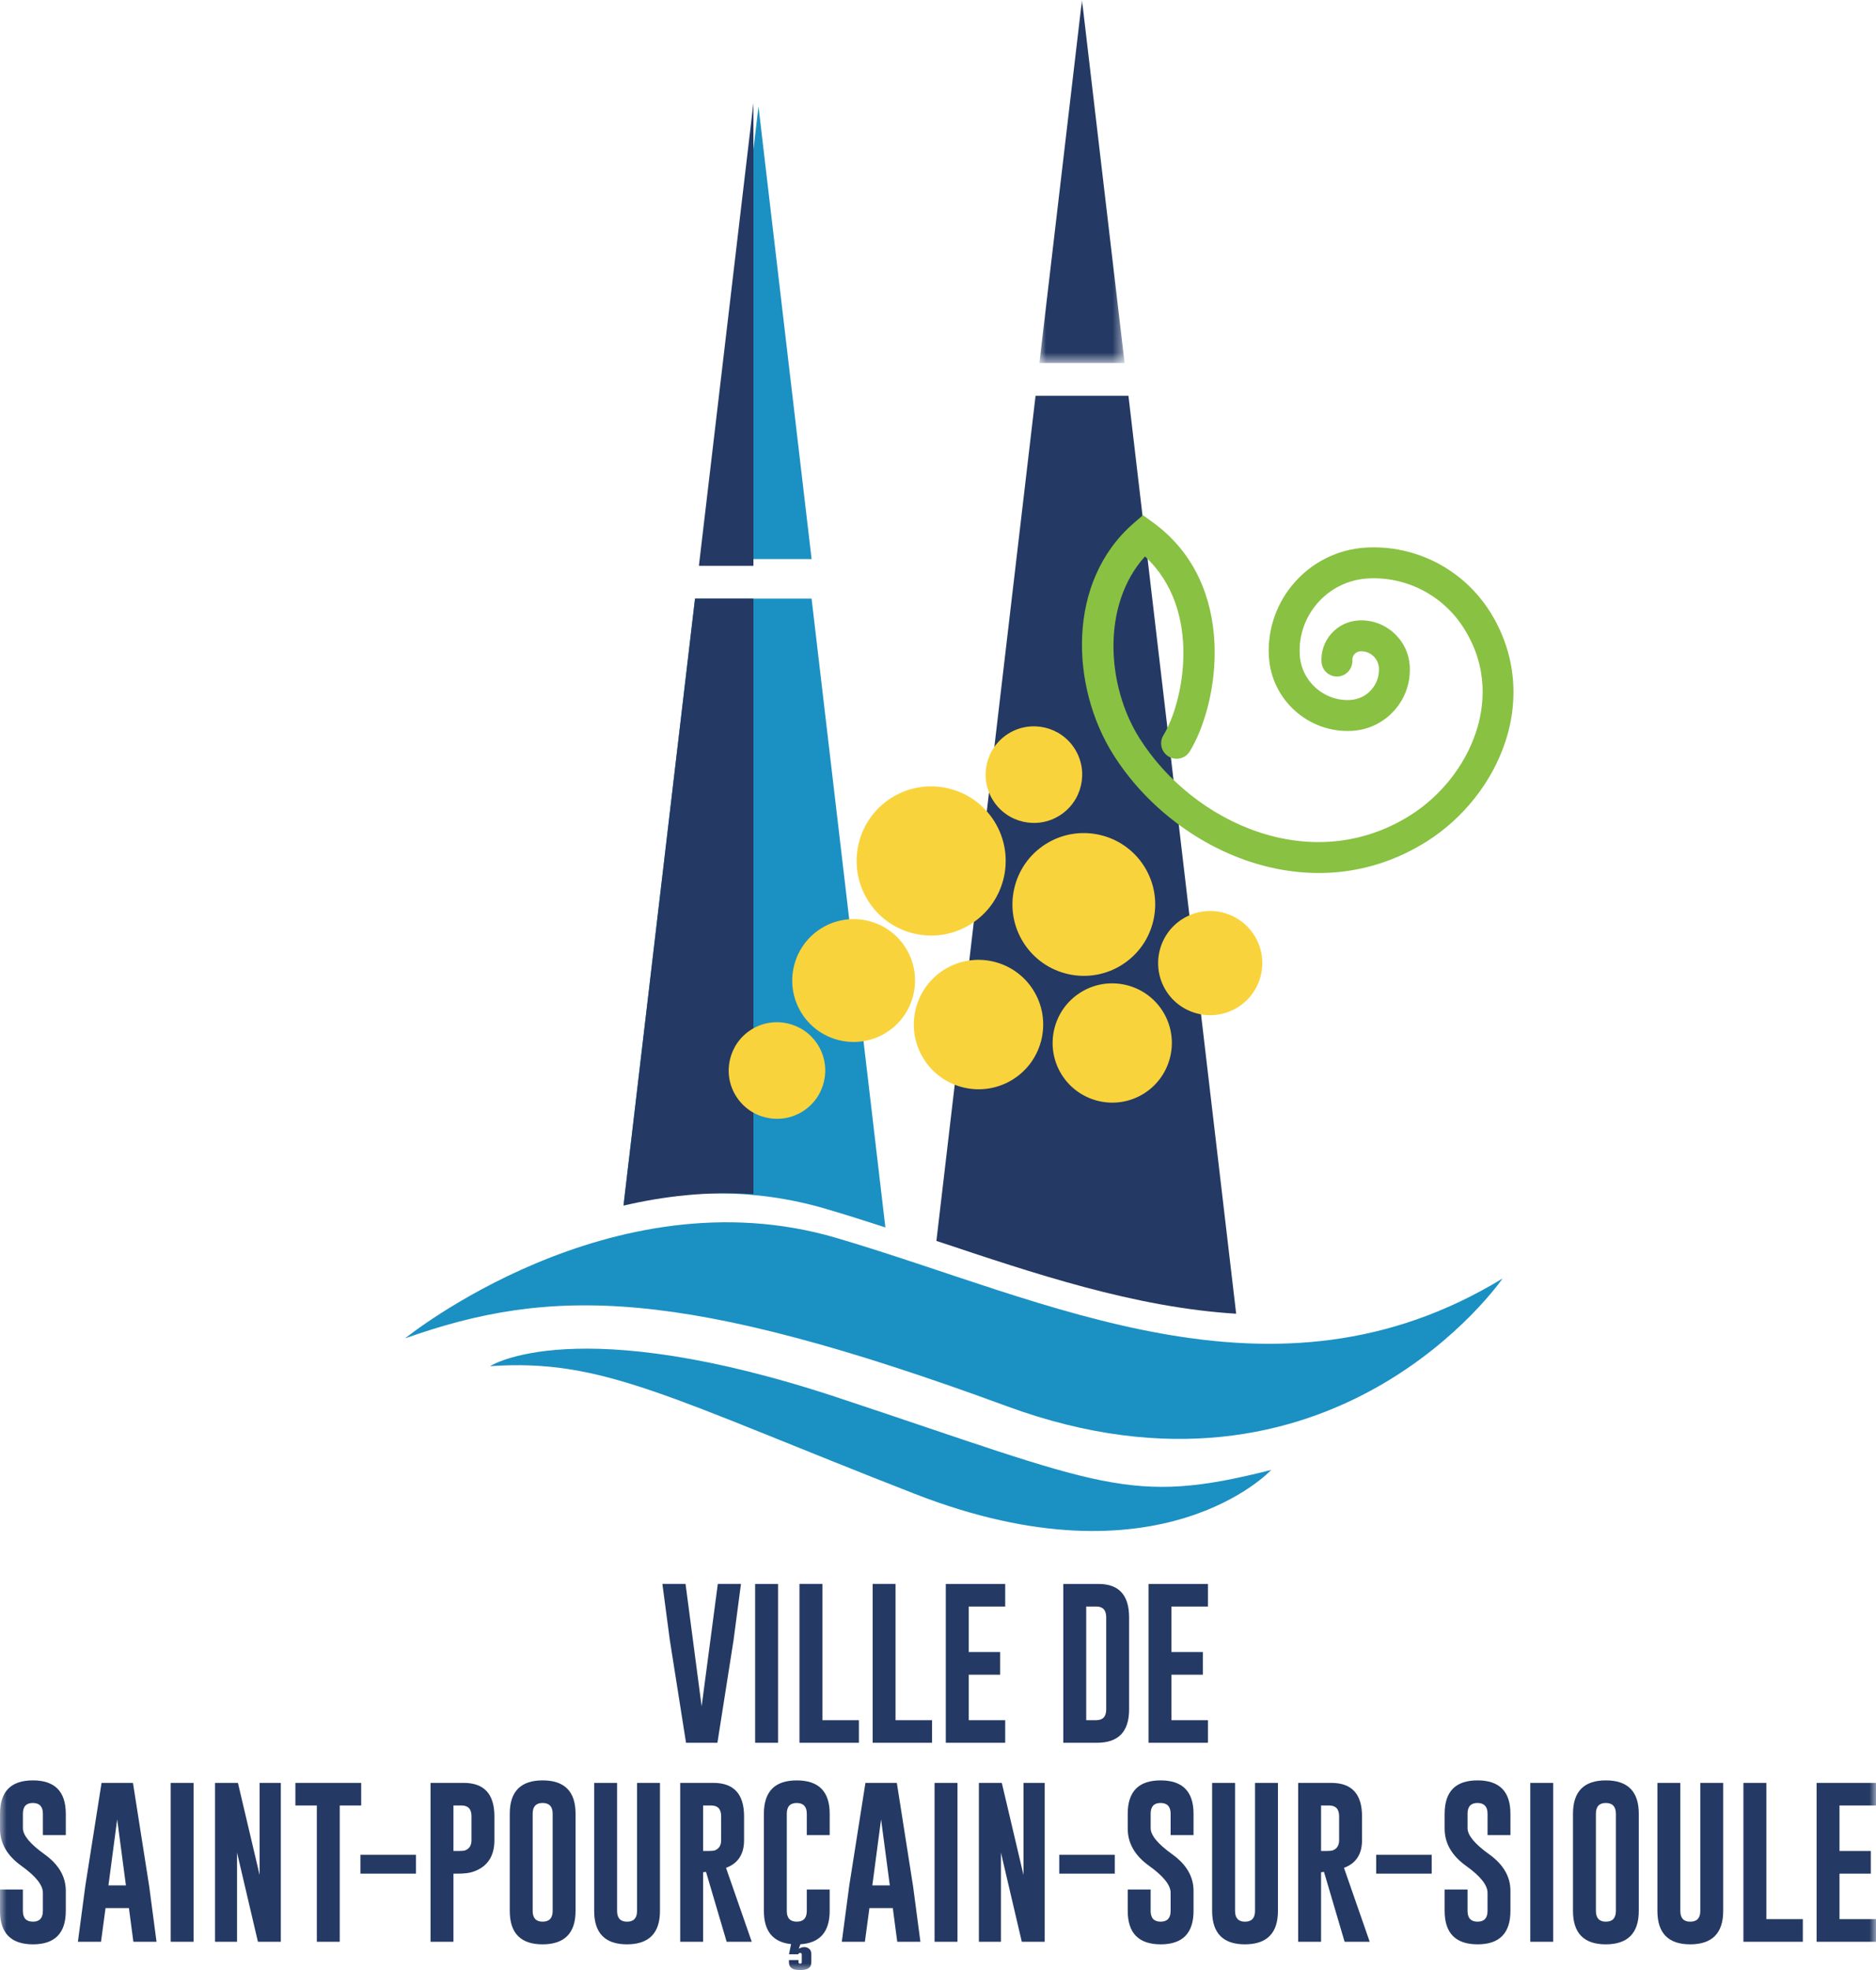 <svg xmlns="http://www.w3.org/2000/svg" xmlns:xlink="http://www.w3.org/1999/xlink" width="141" height="148" viewBox="0 0 141 148">
    <defs>
        <path id="gapeu5r5ea" d="M0 0L6.403 0 6.403 27.271 0 27.271z"/>
        <path id="k5j5snweuc" d="M0 148L141 148 141 0 0 0z"/>
    </defs>
    <g fill="none" fill-rule="evenodd">
        <g>
            <g>
                <g>
                    <path fill="#1B90C3" d="M61 42L57.008 8 53 42z" transform="translate(-31, -20) translate(31, 0) translate(0, 20)"/>
                    <g transform="translate(-31, -20) translate(31, 0) translate(0, 20)">
                        <path fill="#1B90C3" d="M62.055 90.808c1.486.436 2.983.91 4.49 1.401l-5.547-47.24h-8.76l-5.355 45.422c4.616-.977 9.82-1.154 15.172.417"/>
                        <path fill="#243963" d="M92.91 98.692l-8.096-68.957h-6.982L70.38 93.22c7.326 2.444 14.87 4.999 22.531 5.472M56.628 42.506L56.628 7.737 52.529 42.506zM56.628 89.708v-44.74h-4.39L46.862 90.57c3.027-.71 6.325-1.091 9.766-.862"/>
                        <g transform="translate(78.121, 0)">
                            <mask id="oqk346ii4b" fill="#fff">
                                <use xlink:href="#gapeu5r5ea"/>
                            </mask>
                            <path fill="#243963" d="M6.403 27.271L3.201 0 0 27.271z" mask="url(#oqk346ii4b)"/>
                        </g>
                        <path fill="#1B90C3" d="M30.445 100.543s15.458-12.525 32.391-7.553c15.831 4.647 32.887 13.547 50.097 3.055 0 0-12.772 18.586-37.254 9.597-24.48-8.997-34.238-8.997-45.234-5.099"/>
                        <path fill="#1B90C3" d="M36.83 102.633s6.386-4.199 26.256 2.398c19.868 6.594 21.819 8.094 32.462 5.395 0 0-8.34 8.993-26.788 1.8-18.449-7.195-23.415-10.195-31.93-9.593"/>
                        <path fill="#F9D33C" d="M61.467 78.486c-1.067-1.693-3.313-2.203-5.005-1.135-1.693 1.066-2.203 3.312-1.136 5.004 1.068 1.695 3.313 2.204 5.006 1.137 1.694-1.067 2.202-3.313 1.135-5.006M68.065 71.2c-1.358-2.152-4.213-2.8-6.366-1.444-2.155 1.358-2.802 4.215-1.445 6.367 1.357 2.154 4.213 2.8 6.367 1.443 2.155-1.357 2.8-4.213 1.444-6.366"/>
                        <path fill="#F9D33C" d="M77.66 74.376c-1.43-2.27-4.44-2.952-6.708-1.523-2.269 1.43-2.95 4.44-1.52 6.708 1.43 2.27 4.44 2.953 6.709 1.523 2.267-1.43 2.948-4.439 1.518-6.708M74.726 61.689c-1.648-2.615-5.115-3.4-7.729-1.752-2.614 1.647-3.4 5.114-1.752 7.728.797 1.267 2.041 2.147 3.501 2.477 1.46.332 2.96.075 4.227-.724 2.615-1.648 3.402-5.115 1.753-7.73M87.387 75.963c-1.318-2.09-4.09-2.719-6.183-1.4-2.09 1.317-2.717 4.09-1.4 6.18 1.319 2.091 4.09 2.72 6.182 1.403 2.09-1.318 2.72-4.091 1.401-6.183M85.998 65.084c-1.578-2.501-4.898-3.253-7.401-1.676-2.503 1.577-3.256 4.896-1.677 7.398 1.577 2.503 4.896 3.258 7.399 1.68 1.213-.765 2.056-1.956 2.372-3.354.317-1.398.071-2.835-.693-4.048M80.78 56.257c-1.067-1.693-3.314-2.202-5.005-1.135-1.695 1.067-2.205 3.313-1.137 5.007 1.067 1.693 3.313 2.202 5.007 1.134 1.693-1.067 2.202-3.312 1.135-5.006M94.27 70.265c-1.151-1.827-3.573-2.376-5.398-1.226-1.827 1.151-2.376 3.574-1.226 5.4 1.151 1.825 3.574 2.374 5.4 1.223.885-.557 1.5-1.426 1.73-2.446.23-1.02.051-2.068-.506-2.951"/>
                        <path fill="#89C142" d="M102.675 41.136c-4.27.244-7.548 3.915-7.306 8.185.186 3.261 2.99 5.766 6.251 5.583 1.23-.07 2.357-.614 3.176-1.53.818-.919 1.231-2.099 1.161-3.327-.113-2.007-1.84-3.548-3.845-3.437-.792.045-1.517.395-2.044.985-.525.59-.79 1.347-.744 2.134.037.641.586 1.13 1.227 1.093.64-.038 1.128-.586 1.092-1.227-.01-.168.046-.329.158-.454.114-.127.27-.202.44-.212.73-.041 1.356.52 1.398 1.25.034.609-.17 1.194-.575 1.648-.406.456-.965.724-1.574.758-1.984.112-3.69-1.412-3.802-3.396-.17-2.99 2.127-5.564 5.119-5.734 2.893-.164 5.659 1.27 7.217 3.741 1.9 3.012 1.538 5.924.9 7.836-.836 2.503-2.632 4.77-4.928 6.217-7.384 4.653-16.315.612-20.358-5.8-2.469-3.918-2.869-10 .418-13.648 4.365 4.034 2.876 11.018 1.388 13.43-.338.544-.168 1.26.378 1.596.545.338 1.26.168 1.598-.378 2.188-3.544 3.687-12.52-2.77-17.207l-.746-.541-.696.603c-5.06 4.379-4.753 12.277-1.535 17.383 4.638 7.357 14.964 11.944 23.56 6.527 2.744-1.73 4.891-4.443 5.893-7.447 1.127-3.376.722-6.859-1.138-9.809-2.007-3.186-5.576-5.033-9.313-4.822"/>
                        <path fill="#243963" d="M53.921 130.924L51.562 130.924 50.345 123.212 49.785 118.99 51.525 118.99 52.735 128.187 53.951 118.99 55.691 118.99 55.132 123.223z"/>
                        <mask id="9wl3wuwrxd" fill="#fff">
                            <use xlink:href="#k5j5snweuc"/>
                        </mask>
                        <path fill="#243963" d="M56.756 130.923L58.477 130.923 58.477 118.991 56.756 118.991zM60.089 130.924L60.089 118.99 61.811 118.99 61.811 129.227 64.555 129.227 64.555 130.924zM65.588 130.924L65.588 118.99 67.309 118.99 67.309 129.227 70.053 129.227 70.053 130.924zM71.086 118.991L75.551 118.991 75.551 120.688 72.808 120.688 72.808 124.106 75.168 124.106 75.168 125.808 72.808 125.808 72.808 129.226 75.551 129.226 75.551 130.923 71.086 130.923zM81.64 120.687v8.539h.753c.5 0 .75-.27.75-.808v-6.915c0-.545-.25-.816-.75-.816h-.753zm-1.722-1.696h2.65c1.53.004 2.295.841 2.295 2.512v6.915c0 1.667-.802 2.502-2.403 2.506h-2.542v-11.933zM86.323 118.991L90.789 118.991 90.789 120.688 88.045 120.688 88.045 124.106 90.405 124.106 90.405 125.808 88.045 125.808 88.045 129.226 90.789 129.226 90.789 130.923 86.323 130.923zM0 136.255c0-1.67.823-2.506 2.47-2.506 1.65 0 2.475.836 2.475 2.506v1.606H3.224v-1.606c0-.535-.25-.805-.748-.809h-.013c-.495 0-.742.27-.742.809v1.083c0 .532.538 1.181 1.612 1.953 1.074.766 1.612 1.684 1.612 2.754v1.508c0 1.676-.823 2.513-2.47 2.513-1.65-.004-2.475-.842-2.475-2.513v-1.605H1.72v1.605c0 .54.251.81.755.81.498 0 .748-.27.748-.81v-1.362c0-.576-.537-1.248-1.612-2.019-1.075-.767-1.612-1.7-1.612-2.798v-1.12zM9.464 141.638l-.657-4.963-.656 4.963h1.313zm1.74 0l.56 4.233h-1.74l-.334-2.53H7.932l-.34 2.53H5.856l.56-4.215 1.217-7.718h2.36l1.21 7.7zM12.828 145.871L14.549 145.871 14.549 133.937 12.828 133.937zM16.161 133.938L17.883 133.938 19.513 140.86 19.513 133.938 21.106 133.938 21.106 145.871 19.385 145.871 17.815 139.169 17.815 145.871 16.161 145.871zM27.146 133.938L27.146 135.635 25.534 135.635 25.534 145.871 23.813 145.871 23.813 135.635 22.201 135.635 22.201 133.938zM27.091 140.757L31.264 140.757 31.264 139.339 27.091 139.339zM34.081 135.635v3.418h.396c.238 0 .403-.016.491-.049.312-.125.47-.379.47-.76v-1.793c0-.544-.251-.816-.749-.816h-.608zm-1.722-1.697h2.506c1.529.005 2.294.842 2.294 2.513v1.793c0 1.234-.55 2.028-1.649 2.385-.264.085-.647.127-1.15.127h-.279v5.116h-1.722v-11.934zM41.538 136.255c0-.535-.25-.805-.748-.809h-.012c-.495 0-.743.27-.743.809v7.298c0 .54.25.81.75.81.501 0 .753-.27.753-.81v-7.298zm1.721 7.298c0 1.671-.826 2.509-2.475 2.513-1.647 0-2.47-.837-2.47-2.513v-7.298c0-1.67.823-2.506 2.47-2.506 1.649 0 2.475.836 2.475 2.506v7.298zM49.603 143.554c0 1.67-.825 2.508-2.475 2.512-1.646 0-2.47-.838-2.47-2.512v-9.616h1.722v9.616c0 .539.25.81.748.81.502 0 .754-.271.754-.81v-9.616h1.721v9.616zM52.845 135.635v3.418h.396c.239 0 .403-.016.493-.049.312-.125.468-.379.468-.76v-1.793c0-.544-.25-.816-.748-.816h-.609zm-1.72-1.697h2.505c1.528.005 2.294.842 2.294 2.513v1.793c0 1.05-.453 1.742-1.357 2.074l1.934 5.554h-1.886l-1.55-5.25-.22.03v5.22h-1.72v-11.934zM59.457 146.048c-1.362-.139-2.043-.97-2.043-2.494v-7.299c0-1.67.823-2.505 2.469-2.505 1.65 0 2.476.835 2.476 2.505v1.605h-1.721v-1.605c0-.535-.25-.804-.748-.808h-.013c-.495 0-.742.27-.742.808v7.299c0 .539.249.808.748.808.502 0 .755-.269.755-.808v-1.606h1.72v1.606c0 1.577-.734 2.413-2.201 2.506l-.123.334c.151-.082.291-.122.42-.122.127 0 .243.04.354.122.113.081.17.223.17.426v.602c0 .344-.212.533-.633.566-.056.008-.126.012-.207.012-.037 0-.076-.002-.12-.006-.48-.013-.72-.203-.72-.572v-.176h.72v.176c0 .061.04.092.12.092.081 0 .122-.03.122-.092v-.602c0-.07-.038-.105-.116-.11h-.006c-.069 0-.117.035-.145.104H59.3l.158-.766zM66.878 141.638l-.657-4.963-.657 4.963h1.314zm1.74 0l.559 4.233h-1.74l-.334-2.53h-1.758l-.34 2.53H63.27l.56-4.215 1.216-7.718h2.36l1.21 7.7zM70.242 145.871L71.963 145.871 71.963 133.937 70.242 133.937zM73.574 133.938L75.296 133.938 76.927 140.86 76.927 133.938 78.52 133.938 78.52 145.871 76.798 145.871 75.229 139.169 75.229 145.871 73.574 145.871zM79.614 140.757L83.787 140.757 83.787 139.339 79.614 139.339zM84.76 136.255c0-1.67.823-2.506 2.47-2.506 1.651 0 2.476.836 2.476 2.506v1.606h-1.722v-1.606c0-.535-.25-.805-.748-.809h-.013c-.494 0-.74.27-.74.809v1.083c0 .532.536 1.181 1.61 1.953 1.074.766 1.613 1.684 1.613 2.754v1.508c0 1.676-.824 2.513-2.47 2.513-1.651-.004-2.476-.842-2.476-2.513v-1.605h1.722v1.605c0 .54.25.81.754.81.498 0 .748-.27.748-.81v-1.362c0-.576-.537-1.248-1.612-2.019-1.073-.767-1.612-1.7-1.612-2.798v-1.12zM96.05 143.554c0 1.67-.826 2.508-2.476 2.512-1.646 0-2.47-.838-2.47-2.512v-9.616h1.722v9.616c0 .539.25.81.748.81.503 0 .754-.271.754-.81v-9.616h1.721v9.616zM99.291 135.635v3.418h.397c.239 0 .402-.016.491-.049.313-.125.469-.379.469-.76v-1.793c0-.544-.25-.816-.748-.816h-.609zm-1.72-1.697h2.505c1.528.005 2.294.842 2.294 2.513v1.793c0 1.05-.453 1.742-1.357 2.074l1.934 5.554h-1.886l-1.55-5.25-.22.03v5.22h-1.72v-11.934zM103.434 140.757L107.606 140.757 107.606 139.339 103.434 139.339zM108.58 136.255c0-1.67.822-2.506 2.47-2.506 1.65 0 2.474.836 2.474 2.506v1.606h-1.72v-1.606c0-.535-.25-.805-.749-.809h-.012c-.495 0-.742.27-.742.809v1.083c0 .532.537 1.181 1.611 1.953 1.075.766 1.612 1.684 1.612 2.754v1.508c0 1.676-.823 2.513-2.469 2.513-1.651-.004-2.476-.842-2.476-2.513v-1.605h1.722v1.605c0 .54.25.81.754.81.498 0 .748-.27.748-.81v-1.362c0-.576-.536-1.248-1.611-2.019-1.074-.767-1.613-1.7-1.613-2.798v-1.12zM115.015 145.871L116.736 145.871 116.736 133.937 115.015 133.937zM121.45 136.255c0-.535-.25-.805-.748-.809h-.012c-.495 0-.742.27-.742.809v7.298c0 .54.25.81.748.81.503 0 .754-.27.754-.81v-7.298zm1.721 7.298c0 1.671-.825 2.509-2.475 2.513-1.647 0-2.47-.837-2.47-2.513v-7.298c0-1.67.823-2.506 2.47-2.506 1.65 0 2.475.836 2.475 2.506v7.298zM129.515 143.554c0 1.67-.825 2.508-2.475 2.512-1.646 0-2.47-.838-2.47-2.512v-9.616h1.722v9.616c0 .539.25.81.748.81.503 0 .754-.271.754-.81v-9.616h1.721v9.616zM131.036 145.871L131.036 133.938 132.758 133.938 132.758 144.174 135.501 144.174 135.501 145.871zM136.535 133.938L141 133.938 141 135.635 138.256 135.635 138.256 139.053 140.617 139.053 140.617 140.755 138.256 140.755 138.256 144.175 141 144.175 141 145.871 136.535 145.871z" mask="url(#9wl3wuwrxd)"/>
                    </g>
                </g>
            </g>
        </g>
    </g>
</svg>
